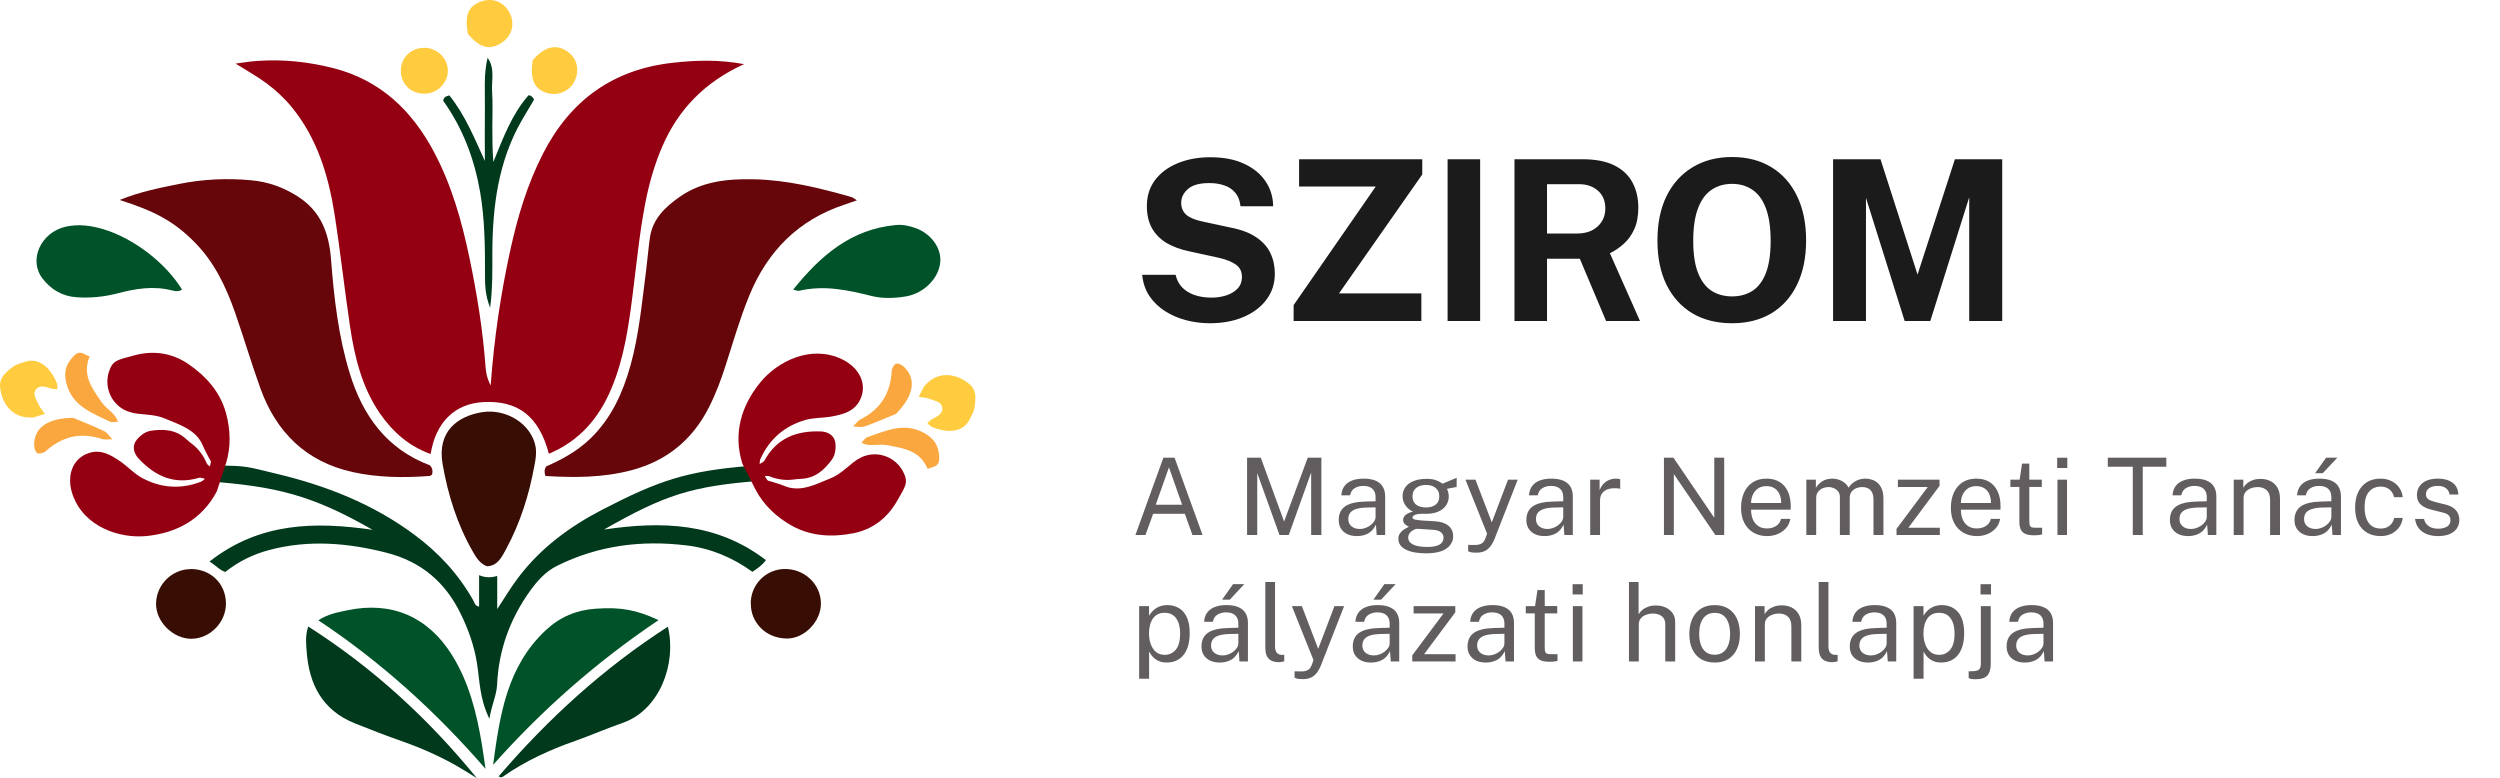 <svg width="257" height="80" viewBox="0 0 257 80" fill="none" xmlns="http://www.w3.org/2000/svg">
<path d="M95.391 39.322C96.496 38.28 98.211 38.272 99.689 39.514C99.886 39.68 100.267 40.107 100.264 40.82C100.258 41.944 100.154 42.254 99.626 43.215C98.997 44.359 97.56 44.619 95.781 43.88C95.606 43.808 95.479 43.623 95.33 43.489C95.53 43.33 95.71 43.125 95.935 43.019C96.548 42.733 97.118 42.333 96.767 41.627C96.599 41.289 95.966 41.154 95.519 40.993C95.181 40.872 94.804 40.856 94.444 40.794C94.624 40.439 94.797 40.082 94.987 39.732C95.035 39.644 95.132 39.581 95.391 39.322Z" fill="#FFCC40"/>
<path d="M95.342 48.157C94.537 46.304 92.903 46.085 91.218 45.767C90.613 45.652 89.966 45.776 89.341 45.747C89.073 45.734 88.81 45.611 88.545 45.538C88.746 45.335 88.912 45.027 89.154 44.945C91.003 44.318 92.824 43.408 94.842 44.425C95.974 44.995 96.545 45.786 96.553 47.118C96.559 48.088 95.826 47.932 95.369 48.222L95.342 48.157Z" fill="#FAA73F"/>
<path d="M92.106 42.548C91.388 42.842 90.167 43.379 88.914 43.83C88.55 43.962 88.097 43.848 87.685 43.847C87.947 43.593 88.168 43.257 88.48 43.1C90.546 42.061 91.552 40.381 91.673 38.099C91.687 37.84 91.926 37.44 92.136 37.384C92.362 37.323 92.742 37.523 92.943 37.722C94.181 38.944 94.013 40.595 92.106 42.548Z" fill="#FAA73F"/>
<path d="M2.908 42.91C1.39 42.866 0.172 41.659 0.005 39.735C-0.017 39.478 0.015 38.907 0.521 38.406C1.32 37.614 1.613 37.469 2.667 37.163C3.92 36.799 5.12 37.631 5.856 39.411C5.928 39.586 5.887 39.807 5.898 40.007C5.644 39.978 5.372 39.996 5.138 39.911C4.502 39.68 3.816 39.56 3.565 40.307C3.445 40.664 3.797 41.209 3.999 41.638C4.153 41.963 4.408 42.24 4.618 42.539C4.241 42.663 3.865 42.793 3.484 42.906C3.387 42.935 3.275 42.91 2.908 42.91Z" fill="#FFCC40"/>
<path d="M9.19 36.697C8.449 38.577 9.449 39.887 10.416 41.304C10.763 41.812 11.307 42.182 11.729 42.645C11.91 42.843 12.008 43.117 12.144 43.356C11.858 43.357 11.524 43.457 11.294 43.344C9.544 42.48 7.612 41.836 6.904 39.69C6.508 38.486 6.663 37.523 7.599 36.576C8.281 35.886 8.688 36.514 9.217 36.633L9.19 36.697Z" fill="#FAA73F"/>
<path d="M7.512 42.952C8.227 43.251 9.471 43.735 10.676 44.302C11.027 44.467 11.267 44.867 11.557 45.16C11.192 45.153 10.798 45.235 10.467 45.126C8.271 44.399 6.372 44.876 4.673 46.403C4.48 46.577 4.028 46.69 3.84 46.582C3.636 46.465 3.51 46.056 3.508 45.773C3.497 44.033 4.783 42.984 7.512 42.952Z" fill="#FAA73F"/>
<path d="M50.441 39.617C50.797 34.769 51.471 30.238 52.449 25.76C53.202 22.312 54.206 18.93 55.83 15.773C58.644 10.291 63.03 7.12 69.212 6.447C71.577 6.182 73.915 6.116 76.491 6.592C72.488 8.415 69.754 11.202 68.089 15.046C67.297 16.883 66.742 18.811 66.359 20.766C65.751 23.871 65.447 27.015 65.051 30.159C64.628 33.501 64.166 36.843 62.832 39.987C61.55 43.025 59.529 45.35 56.425 46.645C55.408 42.814 53.281 41.149 49.701 41.334C46.782 41.48 44.787 43.395 44.272 46.671C42.039 45.879 40.388 44.412 39.08 42.536C37.204 39.828 36.451 36.698 35.976 33.514C35.394 29.604 34.972 25.667 34.351 21.77C33.717 17.887 32.568 14.188 30.018 11.044C29.239 10.093 28.354 9.274 27.376 8.547C26.451 7.86 25.434 7.305 24.219 6.539C25.104 6.42 25.777 6.301 26.465 6.262C29.12 6.077 31.735 6.354 34.311 7.015C39.067 8.243 42.303 11.308 44.575 15.548C46.412 18.983 47.455 22.669 48.248 26.447C49.027 30.159 49.635 33.897 49.912 37.688C49.952 38.256 50.044 38.838 50.441 39.63V39.617Z" fill="#940011"/>
<path d="M56.068 48.93C55.949 48.534 55.936 48.27 56.16 47.939C57.772 47.239 59.37 46.367 60.718 45.059C62.871 42.959 64.034 40.357 64.826 37.53C65.698 34.373 65.988 31.11 66.411 27.886C66.556 26.737 66.649 25.588 66.808 24.439C67.085 22.497 68.393 21.268 69.885 20.225C72.157 18.639 74.773 18.375 77.442 18.428C80.889 18.494 84.218 19.313 87.508 20.251C87.706 20.304 87.864 20.462 88.089 20.594C87.627 20.753 87.243 20.898 86.834 21.03C82.065 22.602 78.882 25.826 77.006 30.436C76.068 32.734 75.381 35.112 74.628 37.464C74.152 38.97 73.597 40.449 72.884 41.863C71.193 45.205 68.551 47.371 64.932 48.336C61.986 49.115 59.014 49.115 56.055 48.93H56.068Z" fill="#66060A"/>
<path d="M12.303 20.555C14.351 19.723 16.412 19.313 18.446 18.904C20.89 18.415 23.36 18.296 25.843 18.534C27.561 18.692 29.12 19.247 30.573 20.172C32.977 21.691 33.822 23.937 34.034 26.698C34.338 30.634 34.787 34.571 35.949 38.362C37.297 42.774 39.793 46.182 44.192 47.834C44.483 48.151 44.496 48.454 44.417 48.785C44.324 48.837 44.245 48.93 44.153 48.93C41.511 49.128 38.869 49.102 36.279 48.534C31.471 47.477 28.406 44.452 26.768 39.921C25.843 37.345 25.064 34.716 24.166 32.14C23.241 29.485 22.039 26.962 20.031 24.927C17.931 22.8 15.976 21.717 12.29 20.555H12.303Z" fill="#66060A"/>
<path d="M50.322 73.91C49.278 71.823 49.318 69.894 49.014 68.058C48.723 66.327 48.142 64.702 47.376 63.13C45.791 59.854 43.307 57.727 39.714 56.816C35.712 55.799 31.722 55.468 27.693 56.538C26.042 56.974 24.536 57.701 23.162 58.797C22.581 58.612 22.224 58.15 21.537 57.727C26.689 53.685 32.383 53.606 38.301 54.465C32.039 50.871 28.37 49.999 21.276 49.471C21.369 48.982 21.792 48.903 22.003 48.612C22.188 48.361 22.105 48.103 22.317 47.865C25.408 47.865 25.46 47.992 28.38 48.692C33.492 49.907 38.327 51.796 42.594 54.967C45.091 56.816 47.151 59.035 48.67 61.756C48.789 61.968 48.816 62.272 49.252 62.364V59.128C49.912 59.405 50.467 59.392 51.114 59.207V62.615C51.933 61.373 52.541 60.343 53.254 59.405C55.553 56.354 58.552 54.134 61.92 52.391C67.719 49.392 70.581 48.425 77.054 47.896C77.213 47.896 77.371 47.923 77.543 47.936C77.992 48.359 77.679 48.752 78.128 49.188C78.155 49.214 78.155 49.293 78.181 49.425C71.101 49.967 68.34 50.871 62.092 54.438C67.984 53.566 73.651 53.685 78.737 57.582C78.327 58.137 77.865 58.428 77.35 58.784C75.302 57.305 73.043 56.354 70.533 56.063C65.923 55.508 61.484 56.076 57.297 58.15C56.134 58.718 55.276 59.656 54.523 60.7C52.435 63.593 51.26 66.816 51.101 70.383C51.048 71.492 50.533 72.483 50.309 73.91H50.322Z" fill="#01391C"/>
<path d="M50.071 58.216C49.331 57.939 48.974 57.344 48.631 56.75C47.006 53.936 46.055 50.885 45.5 47.714C44.905 44.28 47.125 42.774 49.529 42.377C52.131 41.955 54.681 43.672 55.064 45.957C55.17 46.618 55.064 47.212 54.945 47.82C54.404 50.832 53.492 53.738 52.026 56.446C51.59 57.252 51.167 58.177 50.044 58.216H50.071Z" fill="#380D04"/>
<path d="M49.912 79.036C44.747 73.091 39.172 68.058 32.726 63.765C33.73 63.104 34.747 62.946 35.724 62.734C40.255 61.783 43.994 63.395 46.451 67.318C48.221 70.145 49 73.302 49.542 76.539C49.661 77.252 49.753 77.979 49.912 79.036Z" fill="#005328"/>
<path d="M67.693 63.752C61.286 68.058 55.698 72.999 50.691 78.626C51.378 73.553 52.092 68.534 56.108 64.782C57.547 63.434 59.252 62.708 61.22 62.576C63.783 62.391 65.421 62.681 67.706 63.752H67.693Z" fill="#005328"/>
<path d="M51.246 79.828C56.332 73.897 62.026 68.692 68.657 64.425C69.582 68.203 67.825 72.999 63.994 74.32C62.356 74.888 60.757 75.588 59.119 76.169C56.517 77.081 54.033 78.217 51.775 79.789C51.642 79.881 51.537 79.987 51.259 79.815L51.246 79.828Z" fill="#01391C"/>
<path d="M31.696 64.412C38.367 68.665 44.06 73.897 49.027 80C48.605 79.736 48.195 79.471 47.772 79.22C45.751 77.979 43.598 77.001 41.352 76.208C39.714 75.64 38.089 75.006 36.478 74.359C33.136 73.025 31.762 70.343 31.524 66.948C31.471 66.182 31.366 65.376 31.683 64.412H31.696Z" fill="#01391C"/>
<path d="M18.71 29.762C18.393 30.013 18.01 29.934 17.679 29.855C15.777 29.366 13.928 29.67 12.078 30.159C10.691 30.515 9.291 30.66 7.864 30.555C6.398 30.462 5.236 29.749 4.377 28.639C2.897 26.737 4.192 23.884 6.755 23.302C8.076 23.012 9.357 23.184 10.639 23.567C13.703 24.491 16.992 26.975 18.71 29.762Z" fill="#005328"/>
<path d="M81.537 29.775C84.35 26.275 87.494 23.553 92.118 23.131C92.818 23.064 93.492 23.223 94.126 23.448C95.724 24.029 96.768 25.482 96.662 26.909C96.543 28.56 95.011 30.158 93.109 30.475C91.959 30.66 90.77 30.713 89.634 30.436C87.164 29.815 84.707 29.287 82.144 29.894C82.012 29.921 81.854 29.841 81.523 29.775H81.537Z" fill="#005328"/>
<path d="M19.569 58.494C21.643 58.48 23.188 59.96 23.228 61.994C23.254 63.963 21.603 65.654 19.674 65.667C17.772 65.667 16.002 63.897 16.042 62.021C16.081 60.105 17.666 58.52 19.582 58.507L19.569 58.494Z" fill="#380D04"/>
<path d="M77.177 62.1C77.138 60.159 78.657 58.56 80.586 58.494C82.673 58.428 84.403 60.053 84.39 62.061C84.39 63.884 82.699 65.667 80.863 65.641C78.578 65.601 77.164 63.844 77.191 62.1H77.177Z" fill="#380D04"/>
<path d="M50.388 31.625C49.846 30.304 49.86 29.194 49.86 28.098C49.86 25.297 49.833 22.523 49.358 19.749C48.763 16.328 47.574 13.171 45.566 10.37C45.593 9.987 45.844 9.908 46.187 9.802C47.799 11.797 48.75 14.161 49.846 16.552C49.846 14.756 49.82 12.972 49.846 11.176C49.873 9.432 49.701 7.675 50.124 5.945C50.903 7.015 50.52 8.217 50.586 9.353C50.666 10.568 50.613 11.783 50.613 12.999C50.613 14.201 50.613 15.403 50.718 16.645C51.709 14.227 52.594 11.77 54.338 9.789C54.615 9.815 54.747 9.96 54.906 10.238C54.483 10.951 54.021 11.704 53.585 12.47C51.22 16.645 50.639 21.202 50.613 25.892C50.613 27.741 50.652 29.577 50.388 31.638V31.625Z" fill="#01391C"/>
<path d="M43.558 4.914C44.892 4.887 46.002 5.931 46.041 7.226C46.068 8.507 44.971 9.617 43.664 9.63C42.263 9.643 41.233 8.679 41.207 7.318C41.18 5.971 42.197 4.94 43.571 4.914H43.558Z" fill="#FFCC40"/>
<path d="M48.102 3.501C47.746 1.545 48.129 0.621 49.489 0.145C50.665 -0.264 51.828 0.211 52.396 1.334C52.964 2.444 52.633 3.685 51.603 4.372C50.348 5.205 49.384 4.967 48.102 3.501Z" fill="#FFCC40"/>
<path d="M54.747 6.209C55.87 4.874 57.019 4.518 58.129 5.165C59.264 5.839 59.648 7.054 59.093 8.283C58.604 9.366 57.376 9.907 56.2 9.551C54.918 9.168 54.469 8.124 54.747 6.195V6.209Z" fill="#FFCC40"/>
<path d="M92.467 47.919C92.601 48.083 92.721 48.258 92.819 48.445C93.445 49.635 93.069 49.991 92.232 51.477C91.193 53.32 89.619 54.455 87.674 54.829C85.535 55.241 83.321 55.139 81.331 54.006C79.792 53.129 78.502 51.907 77.686 50.365L76.308 47.645C75.341 44.503 76.227 41.683 78.165 39.304C79.882 37.196 83.319 35.397 86.521 36.914C88.371 37.791 89.207 39.527 88.4 41.133C87.809 42.311 86.668 42.595 85.525 42.81C84.6 42.983 83.617 42.923 82.727 43.19C80.625 43.82 79.071 45.16 78.168 47.193C78.101 47.345 78.112 47.531 78.087 47.702C78.259 47.584 78.504 47.505 78.593 47.342C79.843 45.035 81.871 44.27 84.361 44.349C85.123 44.373 85.716 44.761 85.852 45.398C85.974 45.968 85.871 46.759 85.54 47.218C84.776 48.278 83.812 49.168 82.348 49.225C82.086 49.235 81.824 49.262 81.563 49.297C80.724 49.408 79.875 49.282 79.092 48.959C79.088 48.958 79.085 48.956 79.081 48.954C78.948 48.9 78.774 48.948 78.618 48.949C78.745 49.116 78.848 49.396 79.003 49.428C79.228 49.475 79.455 49.561 79.684 49.629C80.027 49.73 80.367 49.842 80.698 49.977C82.322 50.638 83.896 49.764 85.399 49.163C86.243 48.825 86.963 48.142 87.692 47.556C87.963 47.338 88.25 47.156 88.549 47.013C89.901 46.371 91.519 46.761 92.467 47.919Z" fill="#940011"/>
<path d="M11.055 38.898C11.076 38.688 11.115 38.48 11.178 38.278C11.577 36.994 12.094 37.008 13.737 36.549C15.775 35.98 17.691 36.291 19.331 37.402C21.134 38.623 22.628 40.26 23.233 42.469C23.702 44.177 23.75 45.954 23.236 47.621L22.287 50.518C20.749 53.424 18.129 54.792 15.076 55.104C12.372 55.38 8.669 54.221 7.478 50.885C6.79 48.957 7.426 47.138 9.132 46.573C10.383 46.158 11.391 46.764 12.351 47.42C13.127 47.951 13.78 48.689 14.598 49.13C16.53 50.171 18.576 50.322 20.653 49.523C20.807 49.463 20.931 49.323 21.069 49.221C20.864 49.182 20.636 49.064 20.458 49.117C17.943 49.864 15.967 48.971 14.262 47.155C13.741 46.599 13.596 45.906 13.95 45.359C14.267 44.87 14.899 44.383 15.457 44.292C16.748 44.083 18.058 44.136 19.134 45.131C19.326 45.309 19.53 45.475 19.739 45.635C20.412 46.149 20.922 46.839 21.248 47.62C21.249 47.624 21.251 47.628 21.253 47.632C21.308 47.764 21.465 47.854 21.576 47.962C21.604 47.755 21.729 47.484 21.643 47.352C21.517 47.159 21.417 46.939 21.303 46.729C21.132 46.415 20.971 46.095 20.832 45.765C20.152 44.15 18.42 43.655 16.932 43.017C16.096 42.659 15.104 42.633 14.175 42.532C13.829 42.494 13.497 42.42 13.185 42.309C11.775 41.808 10.906 40.387 11.055 38.898Z" fill="#940011"/>
<path d="M124.36 33.23C123.532 33.23 122.723 33.127 121.933 32.919C121.144 32.712 120.423 32.402 119.771 31.988C119.12 31.574 118.583 31.056 118.161 30.436C117.747 29.814 117.498 29.086 117.414 28.25H120.852C120.967 28.756 121.186 29.182 121.508 29.527C121.837 29.872 122.259 30.137 122.773 30.32C123.294 30.505 123.888 30.596 124.555 30.596C125.084 30.596 125.586 30.52 126.062 30.366C126.537 30.213 126.924 29.979 127.223 29.665C127.522 29.351 127.672 28.956 127.672 28.48C127.672 27.913 127.465 27.488 127.051 27.204C126.637 26.913 126.073 26.683 125.36 26.514L122.244 25.835C121.362 25.651 120.592 25.368 119.932 24.985C119.281 24.593 118.778 24.087 118.426 23.466C118.073 22.838 117.897 22.075 117.897 21.178C117.897 20.143 118.18 19.25 118.748 18.498C119.323 17.747 120.101 17.172 121.082 16.773C122.071 16.367 123.179 16.164 124.406 16.164C125.793 16.164 126.963 16.39 127.913 16.843C128.872 17.287 129.604 17.893 130.11 18.66C130.616 19.419 130.873 20.266 130.88 21.201H127.522C127.461 20.626 127.285 20.166 126.993 19.821C126.702 19.468 126.326 19.215 125.866 19.062C125.414 18.901 124.896 18.82 124.314 18.82C123.309 18.82 122.577 19.024 122.117 19.43C121.657 19.836 121.427 20.308 121.427 20.845C121.427 21.351 121.6 21.761 121.945 22.075C122.297 22.382 122.861 22.616 123.635 22.776L126.522 23.398C127.595 23.605 128.465 23.934 129.132 24.387C129.799 24.831 130.286 25.372 130.593 26.008C130.899 26.644 131.053 27.357 131.053 28.147C131.053 29.151 130.765 30.037 130.19 30.803C129.623 31.562 128.837 32.157 127.833 32.586C126.828 33.015 125.671 33.23 124.36 33.23ZM132.983 33V31.367L141.424 19.177H133.547V16.371H146.208V17.935L137.652 30.16H146.116V33H132.983ZM148.813 33V16.371H152.159V33H148.813ZM155.688 33V16.371H162.703C164.029 16.371 165.114 16.582 165.957 17.003C166.801 17.425 167.422 18.012 167.82 18.763C168.219 19.507 168.418 20.365 168.418 21.339C168.418 22.213 168.28 22.953 168.004 23.558C167.736 24.157 167.379 24.655 166.935 25.053C166.498 25.452 166.019 25.778 165.497 26.031L168.591 33H165.106L162.404 26.595H159.034V33H155.688ZM159.034 24.007H162.105C163.002 24.007 163.711 23.765 164.232 23.282C164.761 22.799 165.026 22.178 165.026 21.419C165.026 20.653 164.773 20.047 164.267 19.602C163.761 19.158 163.121 18.936 162.346 18.936H159.034V24.007ZM178.055 33.23C176.483 33.23 175.122 32.889 173.972 32.206C172.83 31.517 171.944 30.539 171.316 29.274C170.695 28.001 170.384 26.483 170.384 24.72C170.384 22.949 170.698 21.423 171.327 20.143C171.963 18.863 172.857 17.878 174.007 17.188C175.157 16.49 176.506 16.141 178.055 16.141C179.596 16.141 180.937 16.486 182.08 17.176C183.222 17.866 184.104 18.851 184.725 20.131C185.353 21.412 185.668 22.941 185.668 24.72C185.668 26.476 185.357 27.99 184.736 29.262C184.123 30.535 183.245 31.517 182.103 32.206C180.96 32.889 179.611 33.23 178.055 33.23ZM178.055 30.47C178.867 30.47 179.569 30.278 180.159 29.895C180.757 29.504 181.217 28.891 181.539 28.055C181.861 27.212 182.022 26.115 182.022 24.766C182.022 23.378 181.857 22.255 181.528 21.396C181.206 20.538 180.746 19.909 180.148 19.511C179.557 19.104 178.86 18.901 178.055 18.901C177.25 18.901 176.548 19.104 175.95 19.511C175.352 19.909 174.888 20.542 174.559 21.408C174.229 22.267 174.064 23.386 174.064 24.766C174.064 26.123 174.229 27.219 174.559 28.055C174.888 28.891 175.352 29.504 175.95 29.895C176.548 30.278 177.25 30.47 178.055 30.47ZM188.44 33V16.371H193.316L197.123 28.227L200.964 16.371H205.828V33H202.436V20.281L198.434 33H195.8L191.821 20.338V33H188.44Z" fill="#1C1B1B"/>
<path d="M116.72 55L119.597 47.047H120.746L123.623 55H122.583L121.802 52.822H118.541L117.754 55H116.72ZM118.81 51.887H121.522L120.169 48.042L118.81 51.887ZM128.199 55V47.047H129.607L132.005 53.614L134.436 47.047H135.838V55H134.788V48.571L132.483 55H131.532L129.244 48.631V55H128.199ZM139.495 55.11C139.125 55.11 138.799 55.046 138.516 54.917C138.238 54.785 138.018 54.597 137.856 54.351C137.699 54.105 137.62 53.808 137.62 53.46C137.62 52.829 137.84 52.36 138.28 52.052C138.72 51.744 139.426 51.579 140.397 51.557L141.409 51.529V51.084C141.409 50.736 141.305 50.461 141.096 50.259C140.887 50.054 140.564 49.951 140.128 49.951C139.802 49.955 139.514 50.032 139.264 50.182C139.015 50.332 138.856 50.578 138.786 50.919H137.889C137.911 50.549 138.014 50.237 138.197 49.984C138.384 49.727 138.647 49.533 138.984 49.401C139.321 49.269 139.719 49.203 140.177 49.203C140.672 49.203 141.083 49.273 141.409 49.412C141.739 49.551 141.985 49.757 142.146 50.028C142.311 50.299 142.394 50.633 142.394 51.029V55H141.525L141.448 53.933C141.232 54.377 140.953 54.685 140.612 54.857C140.275 55.026 139.902 55.11 139.495 55.11ZM139.798 54.379C139.992 54.379 140.183 54.344 140.37 54.274C140.561 54.204 140.733 54.111 140.887 53.993C141.045 53.873 141.171 53.739 141.266 53.592C141.362 53.442 141.409 53.288 141.409 53.13V52.157L140.568 52.173C140.132 52.18 139.769 52.224 139.479 52.305C139.189 52.386 138.971 52.512 138.824 52.684C138.678 52.857 138.604 53.082 138.604 53.361C138.604 53.68 138.716 53.929 138.94 54.109C139.164 54.289 139.45 54.379 139.798 54.379ZM146.584 56.881C145.693 56.881 144.998 56.751 144.5 56.49C144.001 56.234 143.752 55.865 143.752 55.385C143.752 55.18 143.799 55.005 143.895 54.862C143.99 54.716 144.104 54.595 144.236 54.499C144.368 54.404 144.49 54.329 144.604 54.274C144.718 54.215 144.793 54.173 144.83 54.148C144.764 54.111 144.685 54.065 144.593 54.01C144.501 53.955 144.419 53.882 144.346 53.79C144.276 53.698 144.241 53.579 144.241 53.432C144.241 53.253 144.325 53.088 144.494 52.938C144.663 52.787 144.914 52.675 145.248 52.602C144.914 52.433 144.654 52.21 144.467 51.931C144.28 51.652 144.186 51.35 144.186 51.023C144.186 50.657 144.285 50.338 144.483 50.066C144.681 49.795 144.965 49.588 145.336 49.445C145.706 49.298 146.148 49.225 146.661 49.225C147.031 49.225 147.341 49.269 147.591 49.357C147.844 49.441 148.078 49.562 148.295 49.72C148.353 49.694 148.447 49.656 148.575 49.605C148.703 49.55 148.843 49.491 148.993 49.428C149.147 49.366 149.29 49.307 149.422 49.252C149.558 49.194 149.666 49.15 149.747 49.12L149.741 50.061L148.746 50.248C148.804 50.365 148.85 50.494 148.883 50.633C148.916 50.772 148.933 50.903 148.933 51.023C148.933 51.357 148.845 51.66 148.669 51.931C148.496 52.202 148.234 52.419 147.882 52.58C147.53 52.741 147.09 52.822 146.562 52.822C146.518 52.822 146.461 52.822 146.392 52.822C146.326 52.818 146.269 52.815 146.221 52.811C145.832 52.822 145.565 52.866 145.418 52.943C145.275 53.016 145.204 53.099 145.204 53.191C145.204 53.297 145.286 53.37 145.451 53.41C145.616 53.451 145.895 53.486 146.287 53.515C146.43 53.522 146.606 53.532 146.815 53.542C147.028 53.553 147.264 53.568 147.525 53.587C148.119 53.623 148.577 53.775 148.9 54.043C149.222 54.311 149.384 54.672 149.384 55.127C149.384 55.644 149.153 56.065 148.691 56.392C148.232 56.718 147.53 56.881 146.584 56.881ZM146.766 56.227C147.29 56.227 147.691 56.148 147.97 55.99C148.252 55.832 148.394 55.594 148.394 55.275C148.394 55.048 148.307 54.862 148.135 54.719C147.963 54.573 147.702 54.489 147.354 54.467L145.759 54.362C145.616 54.355 145.468 54.391 145.314 54.472C145.16 54.549 145.029 54.657 144.923 54.797C144.817 54.936 144.764 55.093 144.764 55.27C144.764 55.57 144.927 55.805 145.253 55.974C145.579 56.142 146.084 56.227 146.766 56.227ZM146.595 52.167C147.002 52.167 147.33 52.072 147.58 51.882C147.833 51.691 147.959 51.408 147.959 51.035C147.959 50.65 147.833 50.356 147.58 50.154C147.33 49.953 147.002 49.852 146.595 49.852C146.177 49.852 145.84 49.955 145.583 50.16C145.33 50.362 145.204 50.653 145.204 51.035C145.204 51.394 145.325 51.672 145.567 51.87C145.812 52.069 146.155 52.167 146.595 52.167ZM151.801 56.815C151.467 56.815 151.238 56.791 151.113 56.743C150.988 56.696 150.926 56.672 150.926 56.672V56.012L151.509 56.023C151.718 56.03 151.892 56.016 152.032 55.979C152.171 55.942 152.283 55.893 152.367 55.831C152.451 55.768 152.516 55.699 152.56 55.621C152.607 55.544 152.646 55.471 152.675 55.401L152.873 54.862L150.651 49.313H151.68L153.357 53.702L155.024 49.313H156.019L153.627 55.429C153.476 55.788 153.309 56.069 153.126 56.27C152.946 56.472 152.745 56.613 152.521 56.694C152.301 56.775 152.061 56.815 151.801 56.815ZM158.787 55.11C158.417 55.11 158.09 55.046 157.808 54.917C157.529 54.785 157.309 54.597 157.148 54.351C156.99 54.105 156.911 53.808 156.911 53.46C156.911 52.829 157.131 52.36 157.571 52.052C158.011 51.744 158.717 51.579 159.689 51.557L160.701 51.529V51.084C160.701 50.736 160.596 50.461 160.387 50.259C160.178 50.054 159.856 49.951 159.419 49.951C159.093 49.955 158.805 50.032 158.556 50.182C158.307 50.332 158.147 50.578 158.077 50.919H157.181C157.203 50.549 157.306 50.237 157.489 49.984C157.676 49.727 157.938 49.533 158.275 49.401C158.613 49.269 159.011 49.203 159.469 49.203C159.964 49.203 160.375 49.273 160.701 49.412C161.031 49.551 161.277 49.757 161.438 50.028C161.603 50.299 161.685 50.633 161.685 51.029V55H160.816L160.739 53.933C160.523 54.377 160.244 54.685 159.903 54.857C159.566 55.026 159.194 55.11 158.787 55.11ZM159.089 54.379C159.284 54.379 159.474 54.344 159.661 54.274C159.852 54.204 160.024 54.111 160.178 53.993C160.336 53.873 160.463 53.739 160.558 53.592C160.653 53.442 160.701 53.288 160.701 53.13V52.157L159.859 52.173C159.423 52.18 159.06 52.224 158.77 52.305C158.481 52.386 158.263 52.512 158.116 52.684C157.969 52.857 157.896 53.082 157.896 53.361C157.896 53.68 158.008 53.929 158.231 54.109C158.455 54.289 158.741 54.379 159.089 54.379ZM163.472 55V49.313H164.44V50.407C164.535 50.136 164.669 49.913 164.841 49.736C165.014 49.557 165.21 49.423 165.43 49.335C165.654 49.247 165.885 49.203 166.123 49.203C166.207 49.203 166.29 49.209 166.37 49.219C166.451 49.23 166.513 49.249 166.557 49.275V50.259C166.502 50.233 166.431 50.217 166.343 50.209C166.259 50.199 166.187 50.193 166.128 50.193C165.901 50.178 165.688 50.193 165.49 50.237C165.292 50.277 165.118 50.349 164.968 50.452C164.818 50.554 164.698 50.69 164.61 50.858C164.526 51.023 164.484 51.225 164.484 51.464V55H163.472ZM171.053 55V47.047H172.026L176.228 53.229V47.047H177.246V55H176.338L172.07 48.73V55H171.053ZM181.665 55.11C181.137 55.11 180.671 54.995 180.268 54.764C179.865 54.532 179.549 54.201 179.322 53.768C179.095 53.335 178.981 52.816 178.981 52.212C178.981 51.614 179.084 51.09 179.289 50.639C179.494 50.188 179.791 49.836 180.18 49.583C180.572 49.33 181.043 49.203 181.593 49.203C182.129 49.203 182.582 49.319 182.952 49.55C183.322 49.781 183.603 50.107 183.793 50.529C183.988 50.947 184.085 51.443 184.085 52.019V52.393H180.009C180.009 52.752 180.068 53.079 180.185 53.372C180.306 53.662 180.488 53.893 180.73 54.065C180.972 54.237 181.278 54.324 181.648 54.324C182.011 54.324 182.323 54.239 182.583 54.071C182.847 53.902 183.016 53.658 183.089 53.339H184.046C183.98 53.724 183.826 54.048 183.584 54.312C183.346 54.577 183.058 54.776 182.721 54.912C182.387 55.044 182.035 55.11 181.665 55.11ZM180.015 51.706H183.106C183.106 51.379 183.051 51.086 182.941 50.825C182.831 50.562 182.662 50.354 182.435 50.204C182.211 50.05 181.929 49.973 181.588 49.973C181.232 49.973 180.937 50.059 180.702 50.231C180.468 50.4 180.294 50.618 180.18 50.886C180.066 51.15 180.011 51.423 180.015 51.706ZM185.692 55V49.313H186.671V50.138C186.829 49.889 187.045 49.67 187.32 49.483C187.595 49.297 187.952 49.203 188.392 49.203C188.598 49.203 188.807 49.238 189.019 49.307C189.236 49.377 189.434 49.482 189.613 49.621C189.793 49.76 189.932 49.931 190.031 50.133C190.207 49.854 190.446 49.63 190.746 49.462C191.047 49.289 191.386 49.203 191.764 49.203C191.962 49.203 192.169 49.234 192.385 49.297C192.602 49.355 192.802 49.462 192.985 49.615C193.172 49.766 193.324 49.977 193.441 50.248C193.559 50.516 193.617 50.86 193.617 51.282V55H192.594V51.381C192.594 51.036 192.539 50.77 192.429 50.584C192.319 50.393 192.175 50.259 191.995 50.182C191.819 50.105 191.63 50.066 191.428 50.066C191.252 50.066 191.065 50.101 190.867 50.171C190.669 50.241 190.501 50.358 190.361 50.523C190.222 50.688 190.152 50.913 190.152 51.2V55H189.14V51.084C189.14 50.86 189.08 50.673 188.959 50.523C188.842 50.373 188.693 50.259 188.513 50.182C188.337 50.105 188.161 50.066 187.985 50.066C187.791 50.066 187.595 50.105 187.397 50.182C187.203 50.259 187.038 50.382 186.902 50.55C186.77 50.715 186.704 50.932 186.704 51.2V55H185.692ZM194.964 55V54.367L198.176 50.061H195.102V49.313H199.386V49.946L196.18 54.252H199.414V55H194.964ZM203.234 55.11C202.706 55.11 202.24 54.995 201.837 54.764C201.433 54.532 201.118 54.201 200.891 53.768C200.663 53.335 200.55 52.816 200.55 52.212C200.55 51.614 200.652 51.09 200.858 50.639C201.063 50.188 201.36 49.836 201.749 49.583C202.141 49.33 202.612 49.203 203.162 49.203C203.698 49.203 204.15 49.319 204.521 49.55C204.891 49.781 205.172 50.107 205.362 50.529C205.557 50.947 205.654 51.443 205.654 52.019V52.393H201.578C201.578 52.752 201.637 53.079 201.754 53.372C201.875 53.662 202.057 53.893 202.299 54.065C202.541 54.237 202.847 54.324 203.217 54.324C203.58 54.324 203.892 54.239 204.152 54.071C204.416 53.902 204.585 53.658 204.658 53.339H205.615C205.549 53.724 205.395 54.048 205.153 54.312C204.915 54.577 204.627 54.776 204.29 54.912C203.956 55.044 203.604 55.11 203.234 55.11ZM201.584 51.706H204.675C204.675 51.379 204.62 51.086 204.51 50.825C204.4 50.562 204.231 50.354 204.004 50.204C203.78 50.05 203.498 49.973 203.157 49.973C202.801 49.973 202.506 50.059 202.271 50.231C202.037 50.4 201.862 50.618 201.749 50.886C201.635 51.15 201.58 51.423 201.584 51.706ZM209.087 55.028C208.695 55.028 208.391 54.974 208.174 54.868C207.958 54.762 207.806 54.604 207.718 54.395C207.633 54.186 207.591 53.929 207.591 53.625V50.056H206.667V49.313H207.619L207.866 47.657H208.614V49.307H209.896V50.056H208.614V53.592C208.614 53.794 208.634 53.942 208.675 54.038C208.719 54.129 208.79 54.188 208.889 54.214C208.988 54.239 209.128 54.252 209.307 54.252H209.929V54.934C209.859 54.96 209.753 54.982 209.61 55C209.47 55.018 209.296 55.028 209.087 55.028ZM211.506 55V49.313H212.49V55H211.506ZM211.478 48.108V47.053H212.518V48.108H211.478ZM219.251 55V47.982H216.682V47.047H222.699V47.982H220.274V55H219.251ZM224.942 55.11C224.571 55.11 224.245 55.046 223.963 54.917C223.684 54.785 223.464 54.597 223.303 54.351C223.145 54.105 223.066 53.808 223.066 53.46C223.066 52.829 223.286 52.36 223.726 52.052C224.166 51.744 224.872 51.579 225.844 51.557L226.856 51.529V51.084C226.856 50.736 226.751 50.461 226.542 50.259C226.333 50.054 226.011 49.951 225.574 49.951C225.248 49.955 224.96 50.032 224.711 50.182C224.461 50.332 224.302 50.578 224.232 50.919H223.336C223.358 50.549 223.46 50.237 223.644 49.984C223.831 49.727 224.093 49.533 224.43 49.401C224.768 49.269 225.165 49.203 225.624 49.203C226.119 49.203 226.529 49.273 226.856 49.412C227.186 49.551 227.431 49.757 227.593 50.028C227.758 50.299 227.84 50.633 227.84 51.029V55H226.971L226.894 53.933C226.678 54.377 226.399 54.685 226.058 54.857C225.721 55.026 225.349 55.11 224.942 55.11ZM225.244 54.379C225.439 54.379 225.629 54.344 225.816 54.274C226.007 54.204 226.179 54.111 226.333 53.993C226.491 53.873 226.617 53.739 226.713 53.592C226.808 53.442 226.856 53.288 226.856 53.13V52.157L226.014 52.173C225.578 52.18 225.215 52.224 224.925 52.305C224.636 52.386 224.417 52.512 224.271 52.684C224.124 52.857 224.051 53.082 224.051 53.361C224.051 53.68 224.163 53.929 224.386 54.109C224.61 54.289 224.896 54.379 225.244 54.379ZM229.627 55V49.313H230.611V50.138C230.703 49.98 230.83 49.832 230.991 49.693C231.156 49.553 231.354 49.441 231.585 49.357C231.82 49.273 232.089 49.23 232.393 49.23C232.753 49.23 233.083 49.302 233.383 49.445C233.688 49.588 233.93 49.812 234.109 50.116C234.293 50.417 234.384 50.805 234.384 51.282V55H233.367V51.381C233.367 50.937 233.25 50.609 233.015 50.397C232.784 50.18 232.483 50.072 232.113 50.072C231.856 50.072 231.616 50.114 231.392 50.199C231.169 50.279 230.987 50.404 230.848 50.572C230.709 50.737 230.639 50.947 230.639 51.2V55H229.627ZM237.749 55.11C237.379 55.11 237.052 55.046 236.77 54.917C236.491 54.785 236.271 54.597 236.11 54.351C235.952 54.105 235.874 53.808 235.874 53.46C235.874 52.829 236.094 52.36 236.534 52.052C236.974 51.744 237.679 51.579 238.651 51.557L239.663 51.529V51.084C239.663 50.736 239.559 50.461 239.35 50.259C239.141 50.054 238.818 49.951 238.382 49.951C238.055 49.955 237.767 50.032 237.518 50.182C237.269 50.332 237.109 50.578 237.04 50.919H236.143C236.165 50.549 236.268 50.237 236.451 49.984C236.638 49.727 236.9 49.533 237.238 49.401C237.575 49.269 237.973 49.203 238.431 49.203C238.926 49.203 239.337 49.273 239.663 49.412C239.993 49.551 240.239 49.757 240.4 50.028C240.565 50.299 240.648 50.633 240.648 51.029V55H239.779L239.702 53.933C239.485 54.377 239.207 54.685 238.866 54.857C238.528 55.026 238.156 55.11 237.749 55.11ZM238.052 54.379C238.246 54.379 238.437 54.344 238.624 54.274C238.814 54.204 238.987 54.111 239.141 53.993C239.298 53.873 239.425 53.739 239.52 53.592C239.615 53.442 239.663 53.288 239.663 53.13V52.157L238.822 52.173C238.385 52.18 238.022 52.224 237.733 52.305C237.443 52.386 237.225 52.512 237.078 52.684C236.931 52.857 236.858 53.082 236.858 53.361C236.858 53.68 236.97 53.929 237.194 54.109C237.417 54.289 237.703 54.379 238.052 54.379ZM237.991 48.648L239.124 47.047H240.279L238.778 48.648H237.991ZM244.722 55.11C244.209 55.11 243.754 54.998 243.358 54.775C242.966 54.551 242.658 54.221 242.434 53.785C242.214 53.348 242.104 52.813 242.104 52.178C242.104 51.584 242.205 51.066 242.407 50.622C242.612 50.175 242.909 49.826 243.298 49.577C243.69 49.328 244.165 49.203 244.722 49.203C245.129 49.203 245.494 49.282 245.817 49.44C246.143 49.593 246.411 49.813 246.62 50.099C246.829 50.386 246.957 50.723 247.005 51.111H246.103C246.07 50.913 245.993 50.732 245.872 50.567C245.754 50.402 245.598 50.27 245.404 50.171C245.213 50.072 244.988 50.023 244.728 50.023C244.24 50.023 243.842 50.199 243.534 50.55C243.23 50.903 243.078 51.441 243.078 52.167C243.078 52.824 243.217 53.35 243.496 53.746C243.778 54.138 244.192 54.334 244.739 54.334C244.999 54.334 245.226 54.285 245.421 54.186C245.615 54.083 245.771 53.95 245.888 53.785C246.005 53.616 246.081 53.436 246.114 53.245H246.999C246.951 53.627 246.821 53.957 246.609 54.236C246.4 54.514 246.132 54.73 245.806 54.885C245.483 55.035 245.122 55.11 244.722 55.11ZM250.631 55.11C250.235 55.11 249.867 55.05 249.526 54.928C249.188 54.804 248.908 54.611 248.684 54.351C248.461 54.087 248.321 53.752 248.266 53.344H249.19C249.238 53.568 249.33 53.755 249.465 53.906C249.601 54.052 249.768 54.164 249.966 54.241C250.167 54.314 250.387 54.351 250.626 54.351C251.011 54.351 251.321 54.279 251.555 54.136C251.79 53.993 251.907 53.773 251.907 53.477C251.907 53.267 251.845 53.101 251.72 52.976C251.599 52.848 251.409 52.754 251.148 52.696L249.971 52.404C249.513 52.294 249.146 52.122 248.871 51.887C248.6 51.652 248.462 51.324 248.459 50.903C248.459 50.569 248.539 50.276 248.701 50.023C248.862 49.77 249.102 49.57 249.421 49.423C249.744 49.276 250.145 49.203 250.626 49.203C251.245 49.203 251.744 49.342 252.122 49.621C252.499 49.896 252.697 50.301 252.716 50.837H251.814C251.777 50.565 251.656 50.351 251.451 50.193C251.245 50.032 250.967 49.951 250.615 49.951C250.255 49.951 249.96 50.024 249.729 50.171C249.502 50.314 249.388 50.538 249.388 50.842C249.388 51.044 249.469 51.203 249.63 51.321C249.795 51.434 250.034 51.529 250.345 51.606L251.489 51.892C251.75 51.962 251.966 52.054 252.138 52.167C252.311 52.281 252.446 52.408 252.545 52.547C252.644 52.686 252.714 52.833 252.754 52.987C252.798 53.137 252.82 53.282 252.82 53.422C252.82 53.77 252.734 54.071 252.562 54.324C252.389 54.573 252.14 54.767 251.814 54.907C251.487 55.042 251.093 55.11 250.631 55.11ZM117.105 69.771V62.313H118.117L118.128 63.303C118.194 63.186 118.279 63.063 118.381 62.934C118.488 62.806 118.616 62.687 118.766 62.577C118.92 62.467 119.098 62.377 119.3 62.307C119.505 62.238 119.738 62.203 119.998 62.203C120.453 62.203 120.853 62.307 121.197 62.517C121.546 62.722 121.817 63.037 122.011 63.462C122.206 63.888 122.303 64.427 122.303 65.079C122.303 65.732 122.207 66.284 122.017 66.735C121.83 67.182 121.558 67.523 121.203 67.758C120.847 67.993 120.418 68.11 119.916 68.11C119.663 68.11 119.437 68.073 119.239 68C119.045 67.93 118.874 67.839 118.728 67.725C118.585 67.608 118.464 67.483 118.365 67.351C118.269 67.219 118.191 67.093 118.128 66.972V69.771H117.105ZM119.723 67.318C120.193 67.318 120.576 67.14 120.873 66.784C121.17 66.425 121.318 65.868 121.318 65.112C121.318 64.463 121.183 63.948 120.911 63.567C120.64 63.186 120.244 62.995 119.723 62.995C119.195 62.995 118.796 63.191 118.524 63.584C118.253 63.972 118.117 64.482 118.117 65.112C118.117 65.519 118.178 65.89 118.299 66.224C118.42 66.557 118.599 66.823 118.838 67.021C119.076 67.219 119.371 67.318 119.723 67.318ZM125.388 68.11C125.018 68.11 124.692 68.046 124.409 67.918C124.131 67.785 123.911 67.597 123.749 67.351C123.592 67.105 123.513 66.808 123.513 66.46C123.513 65.829 123.733 65.36 124.173 65.052C124.613 64.744 125.319 64.579 126.29 64.557L127.302 64.529V64.084C127.302 63.736 127.198 63.461 126.989 63.259C126.78 63.054 126.457 62.951 126.021 62.951C125.695 62.955 125.407 63.032 125.157 63.182C124.908 63.332 124.749 63.578 124.679 63.919H123.782C123.804 63.549 123.907 63.237 124.09 62.984C124.277 62.727 124.54 62.533 124.877 62.401C125.214 62.269 125.612 62.203 126.07 62.203C126.565 62.203 126.976 62.273 127.302 62.412C127.632 62.551 127.878 62.757 128.039 63.028C128.204 63.299 128.287 63.633 128.287 64.029V68H127.418L127.341 66.933C127.125 67.377 126.846 67.685 126.505 67.857C126.168 68.026 125.795 68.11 125.388 68.11ZM125.691 67.379C125.885 67.379 126.076 67.344 126.263 67.274C126.454 67.204 126.626 67.111 126.78 66.993C126.938 66.873 127.064 66.739 127.159 66.592C127.255 66.442 127.302 66.288 127.302 66.13V65.156L126.461 65.173C126.025 65.18 125.662 65.224 125.372 65.305C125.082 65.386 124.864 65.512 124.717 65.684C124.571 65.857 124.497 66.082 124.497 66.361C124.497 66.68 124.609 66.929 124.833 67.109C125.057 67.289 125.343 67.379 125.691 67.379ZM125.63 61.648L126.763 60.047H127.918L126.417 61.648H125.63ZM131.509 68.072C131.201 68.072 130.952 68.029 130.761 67.945C130.574 67.861 130.429 67.747 130.327 67.604C130.228 67.461 130.16 67.298 130.123 67.115C130.09 66.927 130.074 66.735 130.074 66.537V59.827H131.075V66.438C131.075 66.724 131.13 66.939 131.24 67.082C131.353 67.225 131.511 67.303 131.713 67.318L132.021 67.323V67.984C131.936 68.009 131.848 68.029 131.757 68.044C131.665 68.062 131.582 68.072 131.509 68.072ZM133.955 69.815C133.622 69.815 133.392 69.791 133.268 69.743C133.143 69.696 133.081 69.672 133.081 69.672V69.012L133.664 69.023C133.873 69.03 134.047 69.016 134.186 68.979C134.326 68.942 134.437 68.893 134.522 68.831C134.606 68.768 134.67 68.698 134.714 68.621C134.762 68.544 134.8 68.471 134.83 68.401L135.028 67.862L132.806 62.313H133.834L135.512 66.702L137.178 62.313H138.174L135.781 68.429C135.631 68.788 135.464 69.069 135.281 69.27C135.101 69.472 134.899 69.613 134.676 69.694C134.456 69.775 134.216 69.815 133.955 69.815ZM140.942 68.11C140.571 68.11 140.245 68.046 139.963 67.918C139.684 67.785 139.464 67.597 139.303 67.351C139.145 67.105 139.066 66.808 139.066 66.46C139.066 65.829 139.286 65.36 139.726 65.052C140.166 64.744 140.872 64.579 141.844 64.557L142.856 64.529V64.084C142.856 63.736 142.751 63.461 142.542 63.259C142.333 63.054 142.01 62.951 141.574 62.951C141.248 62.955 140.96 63.032 140.711 63.182C140.461 63.332 140.302 63.578 140.232 63.919H139.336C139.358 63.549 139.46 63.237 139.644 62.984C139.831 62.727 140.093 62.533 140.43 62.401C140.767 62.269 141.165 62.203 141.624 62.203C142.119 62.203 142.529 62.273 142.856 62.412C143.186 62.551 143.431 62.757 143.593 63.028C143.758 63.299 143.84 63.633 143.84 64.029V68H142.971L142.894 66.933C142.678 67.377 142.399 67.685 142.058 67.857C141.721 68.026 141.349 68.11 140.942 68.11ZM141.244 67.379C141.438 67.379 141.629 67.344 141.816 67.274C142.007 67.204 142.179 67.111 142.333 66.993C142.491 66.873 142.617 66.739 142.713 66.592C142.808 66.442 142.856 66.288 142.856 66.13V65.156L142.014 65.173C141.578 65.18 141.215 65.224 140.925 65.305C140.635 65.386 140.417 65.512 140.271 65.684C140.124 65.857 140.051 66.082 140.051 66.361C140.051 66.68 140.162 66.929 140.386 67.109C140.61 67.289 140.896 67.379 141.244 67.379ZM141.184 61.648L142.317 60.047H143.472L141.97 61.648H141.184ZM145.182 68V67.368L148.394 63.061H145.319V62.313H149.604V62.946L146.397 67.252H149.631V68H145.182ZM152.739 68.11C152.369 68.11 152.042 68.046 151.76 67.918C151.481 67.785 151.261 67.597 151.1 67.351C150.942 67.105 150.864 66.808 150.864 66.46C150.864 65.829 151.084 65.36 151.524 65.052C151.964 64.744 152.669 64.579 153.641 64.557L154.653 64.529V64.084C154.653 63.736 154.549 63.461 154.34 63.259C154.131 63.054 153.808 62.951 153.372 62.951C153.045 62.955 152.757 63.032 152.508 63.182C152.259 63.332 152.099 63.578 152.03 63.919H151.133C151.155 63.549 151.258 63.237 151.441 62.984C151.628 62.727 151.89 62.533 152.228 62.401C152.565 62.269 152.963 62.203 153.421 62.203C153.916 62.203 154.327 62.273 154.653 62.412C154.983 62.551 155.229 62.757 155.39 63.028C155.555 63.299 155.638 63.633 155.638 64.029V68H154.769L154.692 66.933C154.475 67.377 154.197 67.685 153.856 67.857C153.518 68.026 153.146 68.11 152.739 68.11ZM153.042 67.379C153.236 67.379 153.427 67.344 153.614 67.274C153.804 67.204 153.977 67.111 154.131 66.993C154.288 66.873 154.415 66.739 154.51 66.592C154.605 66.442 154.653 66.288 154.653 66.13V65.156L153.812 65.173C153.375 65.18 153.012 65.224 152.723 65.305C152.433 65.386 152.215 65.512 152.068 65.684C151.921 65.857 151.848 66.082 151.848 66.361C151.848 66.68 151.96 66.929 152.184 67.109C152.407 67.289 152.693 67.379 153.042 67.379ZM159.272 68.028C158.88 68.028 158.576 67.974 158.359 67.868C158.143 67.762 157.991 67.604 157.903 67.395C157.818 67.186 157.776 66.929 157.776 66.625V63.056H156.852V62.313H157.804L158.051 60.657H158.799V62.307H160.081V63.056H158.799V66.592C158.799 66.794 158.819 66.942 158.86 67.037C158.904 67.129 158.975 67.188 159.074 67.213C159.173 67.239 159.313 67.252 159.492 67.252H160.114V67.934C160.044 67.96 159.938 67.982 159.795 68C159.655 68.018 159.481 68.028 159.272 68.028ZM161.691 68V62.313H162.675V68H161.691ZM161.663 61.108V60.053H162.703V61.108H161.663ZM167.456 68V59.827H168.446V63.149C168.541 62.991 168.669 62.845 168.831 62.709C168.992 62.57 169.188 62.458 169.419 62.373C169.65 62.285 169.918 62.242 170.222 62.242C170.593 62.242 170.928 62.311 171.229 62.45C171.529 62.586 171.768 62.781 171.944 63.033C172.12 63.286 172.208 63.587 172.208 63.935V68H171.19V64.139C171.19 63.798 171.073 63.536 170.838 63.352C170.607 63.166 170.305 63.072 169.931 63.072C169.678 63.072 169.439 63.114 169.216 63.199C168.992 63.279 168.811 63.404 168.671 63.572C168.536 63.737 168.468 63.948 168.468 64.205V68H167.456ZM176.271 68.11C175.746 68.11 175.288 67.998 174.896 67.775C174.507 67.547 174.204 67.215 173.988 66.779C173.772 66.343 173.664 65.809 173.664 65.178C173.664 64.585 173.764 64.064 173.966 63.617C174.168 63.169 174.463 62.823 174.852 62.577C175.24 62.328 175.715 62.203 176.276 62.203C176.8 62.203 177.255 62.319 177.64 62.55C178.025 62.777 178.324 63.112 178.537 63.556C178.753 64 178.861 64.54 178.861 65.178C178.861 65.758 178.762 66.267 178.564 66.707C178.366 67.147 178.075 67.492 177.69 67.742C177.308 67.987 176.835 68.11 176.271 68.11ZM176.276 67.307C176.613 67.307 176.899 67.221 177.134 67.049C177.369 66.876 177.547 66.629 177.668 66.306C177.792 65.983 177.855 65.6 177.855 65.156C177.855 64.749 177.8 64.385 177.69 64.062C177.583 63.736 177.415 63.477 177.184 63.286C176.953 63.096 176.65 63.001 176.276 63.001C175.931 63.001 175.64 63.087 175.402 63.259C175.163 63.428 174.982 63.673 174.857 63.996C174.736 64.319 174.676 64.706 174.676 65.156C174.676 65.556 174.729 65.919 174.835 66.246C174.945 66.572 175.117 66.83 175.352 67.021C175.59 67.212 175.898 67.307 176.276 67.307ZM180.413 68V62.313H181.398V63.138C181.49 62.98 181.616 62.832 181.777 62.693C181.942 62.553 182.14 62.441 182.371 62.357C182.606 62.273 182.876 62.23 183.18 62.23C183.539 62.23 183.869 62.302 184.17 62.445C184.474 62.588 184.716 62.812 184.896 63.116C185.079 63.417 185.171 63.805 185.171 64.282V68H184.153V64.381C184.153 63.937 184.036 63.609 183.801 63.397C183.57 63.18 183.27 63.072 182.899 63.072C182.643 63.072 182.403 63.114 182.179 63.199C181.955 63.279 181.774 63.404 181.634 63.572C181.495 63.737 181.425 63.947 181.425 64.2V68H180.413ZM188.398 68.072C188.09 68.072 187.84 68.029 187.65 67.945C187.463 67.861 187.318 67.747 187.215 67.604C187.116 67.461 187.048 67.298 187.012 67.115C186.979 66.927 186.962 66.735 186.962 66.537V59.827H187.963V66.438C187.963 66.724 188.018 66.939 188.128 67.082C188.242 67.225 188.399 67.303 188.601 67.318L188.909 67.323V67.984C188.825 68.009 188.737 68.029 188.645 68.044C188.553 68.062 188.471 68.072 188.398 68.072ZM192.033 68.11C191.663 68.11 191.337 68.046 191.054 67.918C190.776 67.785 190.556 67.597 190.394 67.351C190.237 67.105 190.158 66.808 190.158 66.46C190.158 65.829 190.378 65.36 190.818 65.052C191.258 64.744 191.964 64.579 192.935 64.557L193.947 64.529V64.084C193.947 63.736 193.843 63.461 193.634 63.259C193.425 63.054 193.102 62.951 192.666 62.951C192.34 62.955 192.052 63.032 191.802 63.182C191.553 63.332 191.394 63.578 191.324 63.919H190.427C190.449 63.549 190.552 63.237 190.735 62.984C190.922 62.727 191.185 62.533 191.522 62.401C191.859 62.269 192.257 62.203 192.715 62.203C193.21 62.203 193.621 62.273 193.947 62.412C194.277 62.551 194.523 62.757 194.684 63.028C194.849 63.299 194.932 63.633 194.932 64.029V68H194.063L193.986 66.933C193.77 67.377 193.491 67.685 193.15 67.857C192.813 68.026 192.44 68.11 192.033 68.11ZM192.336 67.379C192.53 67.379 192.721 67.344 192.908 67.274C193.099 67.204 193.271 67.111 193.425 66.993C193.583 66.873 193.709 66.739 193.804 66.592C193.9 66.442 193.947 66.288 193.947 66.13V65.156L193.106 65.173C192.67 65.18 192.307 65.224 192.017 65.305C191.727 65.386 191.509 65.512 191.362 65.684C191.216 65.857 191.142 66.082 191.142 66.361C191.142 66.68 191.254 66.929 191.478 67.109C191.702 67.289 191.988 67.379 192.336 67.379ZM196.718 69.771V62.313H197.73L197.741 63.303C197.807 63.186 197.892 63.063 197.994 62.934C198.101 62.806 198.229 62.687 198.379 62.577C198.533 62.467 198.711 62.377 198.913 62.307C199.118 62.238 199.351 62.203 199.611 62.203C200.066 62.203 200.466 62.307 200.81 62.517C201.159 62.722 201.43 63.037 201.624 63.462C201.819 63.888 201.916 64.427 201.916 65.079C201.916 65.732 201.821 66.284 201.63 66.735C201.443 67.182 201.172 67.523 200.816 67.758C200.46 67.993 200.031 68.11 199.529 68.11C199.276 68.11 199.05 68.073 198.852 68C198.658 67.93 198.488 67.839 198.341 67.725C198.198 67.608 198.077 67.483 197.978 67.351C197.883 67.219 197.804 67.093 197.741 66.972V69.771H196.718ZM199.336 67.318C199.806 67.318 200.189 67.14 200.486 66.784C200.783 66.425 200.931 65.868 200.931 65.112C200.931 64.463 200.796 63.948 200.524 63.567C200.253 63.186 199.857 62.995 199.336 62.995C198.808 62.995 198.409 63.191 198.137 63.584C197.866 63.972 197.73 64.482 197.73 65.112C197.73 65.519 197.791 65.89 197.912 66.224C198.033 66.557 198.213 66.823 198.451 67.021C198.689 67.219 198.984 67.318 199.336 67.318ZM203.092 69.826C202.78 69.826 202.584 69.804 202.503 69.76C202.419 69.716 202.377 69.694 202.377 69.694V69.017L202.938 68.99C203.194 68.972 203.374 68.904 203.477 68.787C203.579 68.669 203.631 68.48 203.631 68.22V62.313H204.648V68.253C204.648 68.785 204.533 69.179 204.302 69.436C204.074 69.696 203.671 69.826 203.092 69.826ZM203.598 61.108V60.053H204.676V61.108H203.598ZM208.156 68.11C207.786 68.11 207.459 68.046 207.177 67.918C206.898 67.785 206.678 67.597 206.517 67.351C206.359 67.105 206.28 66.808 206.28 66.46C206.28 65.829 206.5 65.36 206.94 65.052C207.38 64.744 208.086 64.579 209.058 64.557L210.07 64.529V64.084C210.07 63.736 209.965 63.461 209.756 63.259C209.547 63.054 209.225 62.951 208.788 62.951C208.462 62.955 208.174 63.032 207.925 63.182C207.676 63.332 207.516 63.578 207.446 63.919H206.55C206.572 63.549 206.675 63.237 206.858 62.984C207.045 62.727 207.307 62.533 207.644 62.401C207.982 62.269 208.38 62.203 208.838 62.203C209.333 62.203 209.744 62.273 210.07 62.412C210.4 62.551 210.646 62.757 210.807 63.028C210.972 63.299 211.054 63.633 211.054 64.029V68H210.185L210.108 66.933C209.892 67.377 209.613 67.685 209.272 67.857C208.935 68.026 208.563 68.11 208.156 68.11ZM208.458 67.379C208.653 67.379 208.843 67.344 209.03 67.274C209.221 67.204 209.393 67.111 209.547 66.993C209.705 66.873 209.832 66.739 209.927 66.592C210.022 66.442 210.07 66.288 210.07 66.13V65.156L209.228 65.173C208.792 65.18 208.429 65.224 208.139 65.305C207.85 65.386 207.632 65.512 207.485 65.684C207.338 65.857 207.265 66.082 207.265 66.361C207.265 66.68 207.377 66.929 207.6 67.109C207.824 67.289 208.11 67.379 208.458 67.379Z" fill="#625D5E"/>
</svg>
